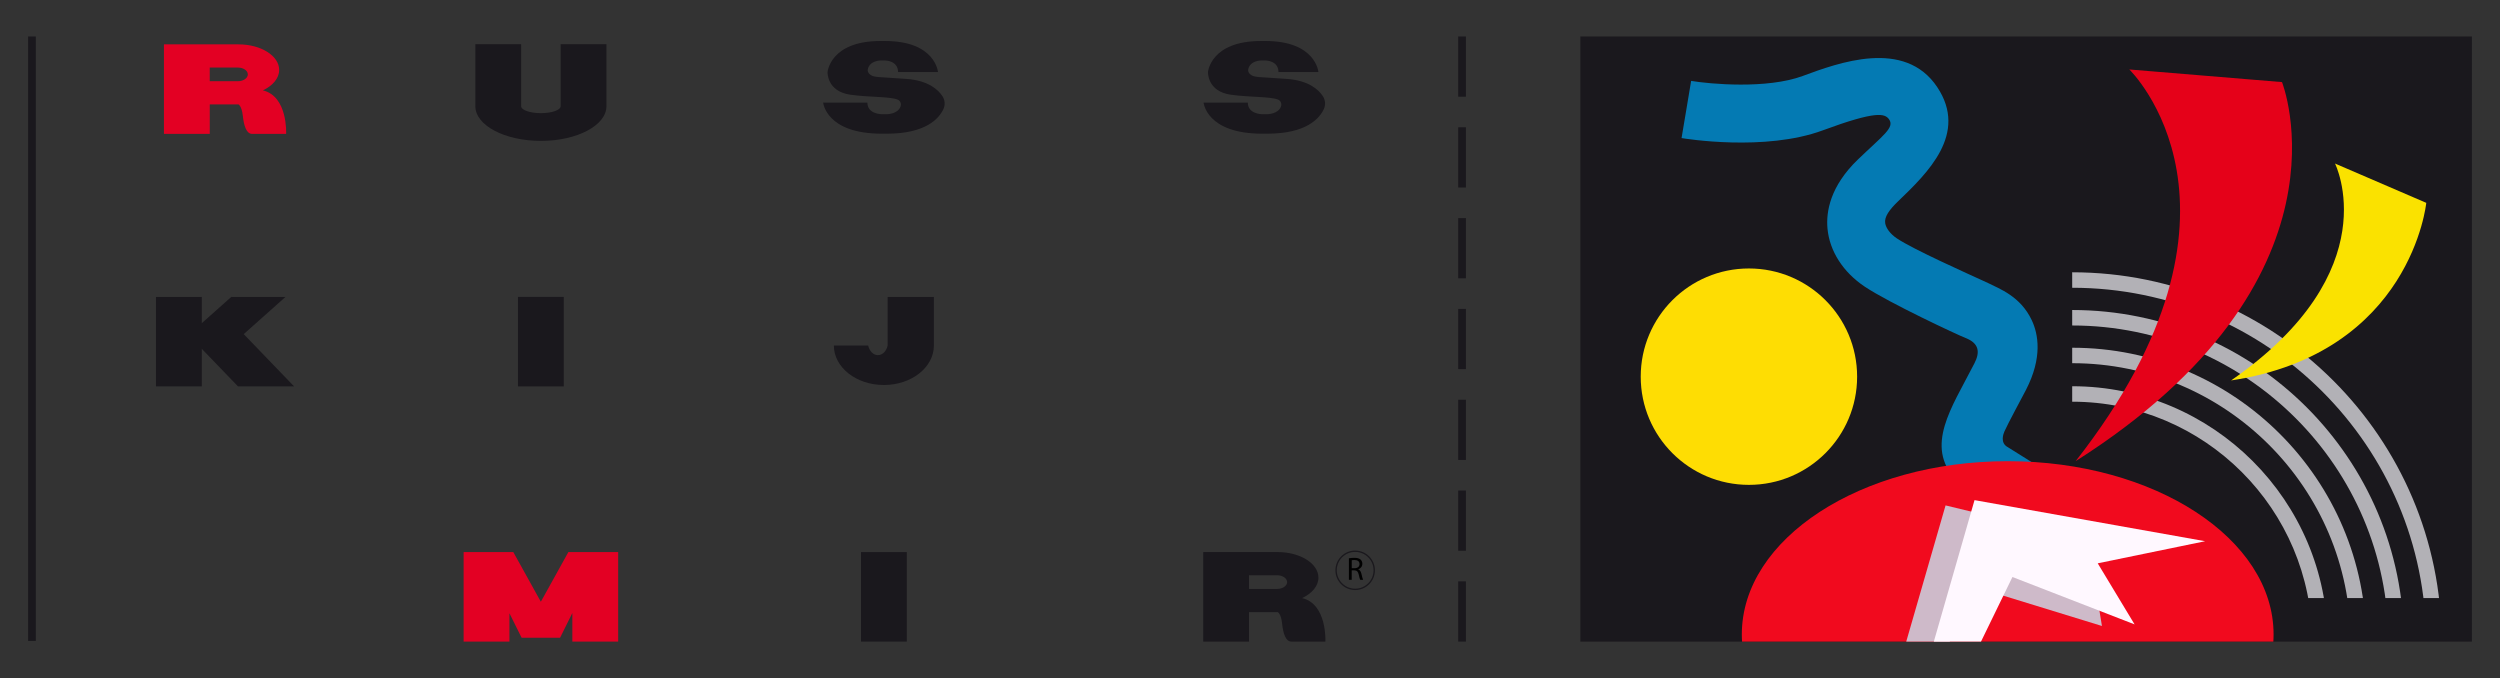 <?xml version="1.0" encoding="UTF-8"?>
<svg xmlns="http://www.w3.org/2000/svg" xmlns:xlink="http://www.w3.org/1999/xlink" id="Livello_1" data-name="Livello 1" viewBox="0 0 1825.81 495.22">
  <rect x="0" y="0" width="1825.81" height="495.22" fill="#333333" stroke="none"/>
  <defs>
    <style>
      .cls-1, .cls-2 {
        fill: none;
      }

      .cls-3 {
        fill: #1a181d;
      }

      .cls-4 {
        fill: #fff8ff;
      }

      .cls-5 {
        fill: #b2b1b6;
      }

      .cls-6 {
        fill: #f10a1e;
      }

      .cls-7 {
        fill: #cebac9;
      }

      .cls-8 {
        fill: #fae200;
      }

      .cls-9 {
        clip-path: url(#clippath-1);
      }

      .cls-10 {
        fill: #e30023;
      }

      .cls-2 {
        stroke: #1a181d;
        stroke-miterlimit: 10;
      }

      .cls-11 {
        fill: #047ab3;
      }

      .cls-12 {
        fill: #fedd03;
      }

      .cls-13 {
        fill: #e50119;
      }

      .cls-14 {
        clip-path: url(#clippath);
      }
    </style>
    <clipPath id="clippath">
      <rect class="cls-1" x="1154.17" y="26.63" width="651.12" height="441.94"></rect>
    </clipPath>
    <clipPath id="clippath-1">
      <rect class="cls-1" x="1513.37" y="177.36" width="298.58" height="259.42"></rect>
    </clipPath>
  </defs>
  <g class="cls-14">
    <g>
      <rect class="cls-3" x="1154.17" y="26.63" width="651.12" height="441.94"></rect>
      <g class="cls-9">
        <g>
          <path class="cls-5" d="M1513.37,738.42c-148.75,0-269.78-121.02-269.78-269.78s121.02-269.78,269.78-269.78,269.78,121.02,269.78,269.78-121.02,269.78-269.78,269.78ZM1513.37,210.16c-142.53,0-258.49,115.96-258.49,258.48s115.96,258.49,258.49,258.49,258.49-115.96,258.49-258.49-115.96-258.48-258.49-258.48Z"></path>
          <path class="cls-5" d="M1513.37,710.87c-133.57,0-242.23-108.66-242.23-242.23s108.66-242.23,242.23-242.23,242.23,108.66,242.23,242.23-108.66,242.23-242.23,242.23ZM1513.37,237.71c-127.34,0-230.94,103.6-230.94,230.94s103.6,230.94,230.94,230.94,230.94-103.6,230.94-230.94-103.6-230.94-230.94-230.94Z"></path>
          <path class="cls-5" d="M1513.37,683.32c-118.38,0-214.68-96.31-214.68-214.68s96.31-214.68,214.68-214.68,214.68,96.3,214.68,214.68-96.31,214.68-214.68,214.68ZM1513.37,265.25c-112.15,0-203.39,91.24-203.39,203.39s91.24,203.39,203.39,203.39,203.39-91.24,203.39-203.39-91.24-203.39-203.39-203.39Z"></path>
          <path class="cls-5" d="M1513.37,655.21c-102.87,0-186.56-83.69-186.56-186.57s83.69-186.56,186.56-186.56,186.56,83.69,186.56,186.56-83.69,186.57-186.56,186.57ZM1513.37,293.37c-96.65,0-175.27,78.63-175.27,175.27s78.63,175.27,175.27,175.27,175.27-78.63,175.27-175.27-78.63-175.27-175.27-175.27Z"></path>
        </g>
      </g>
      <circle class="cls-12" cx="1277.28" cy="275.09" r="79.02"></circle>
      <path class="cls-11" d="M1488.1,390.13l-48.32-30.25c-.27-.17-.53-.34-.8-.52-34.35-23.72-19.67-51.31-4.12-80.52,2.18-4.1,4.56-8.57,7.09-13.46,4.12-7.96,3.65-14.6-6.4-18.51-5.81-2.26-55.88-25.65-73.69-37.53-15.82-10.55-25.74-26.04-27.21-42.49-1.09-12.17,1.89-30.79,22.23-50.36,18.43-17.74,27.09-23.35,22.7-29.4-3.09-4.25-9.44-6.28-48.36,8.11-42.24,15.62-100.68,6.05-103.14,5.64l7.02-41.75c13.79,2.29,55.24,6.09,81.43-3.59,26.03-9.63,74.5-27.55,98.27,8.11,22.71,34.06-6.93,62.57-28.57,83.4-6.35,6.11-10.23,11.4-9.41,16.08.6,3.47,3.58,7.73,8.53,11.03,12.28,8.19,50.8,25.33,66.51,32.55,8.36,4.23,23.68,9.65,31.95,27.11,4.83,10.2,8.02,27.34-4.24,51.06-2.61,5.05-13.38,24.94-15.68,30.23-.77,1.76-3.38,8.44,2.48,11.52l44.21,27.68-22.47,35.89ZM1231.58,79.95l3.49-20.88s.01,0,.02,0l-3.51,20.88Z"></path>
      <ellipse class="cls-6" cx="1466.27" cy="463.32" rx="194.18" ry="126.51"></ellipse>
      <g>
        <polygon class="cls-7" points="1380.14 501.38 1389.36 478.31 1420.89 369.11 1502.03 388.72 1530.87 431.4 1535.1 457.17 1447.06 430.11 1402.05 504.85 1380.14 501.38"></polygon>
        <polygon class="cls-4" points="1442.04 365.26 1610.46 395.26 1532.02 411.41 1558.94 456.01 1469.73 421.4 1427.43 508.31 1409.74 477.54 1442.04 365.26"></polygon>
      </g>
      <path class="cls-13" d="M1555.09,50.73l111.51,9.23s57.68,144.58-150.73,276.85c144.58-184.57,39.22-286.08,39.22-286.08Z"></path>
      <path class="cls-8" d="M1705.31,119.43l66.65,28.71s-10.77,109.72-142.53,129.71c115.36-79.98,75.88-158.42,75.88-158.42Z"></path>
    </g>
  </g>
  <g>
    <rect class="cls-3" x="1064.96" y="26.63" width="5.64" height="43.99"></rect>
    <rect class="cls-3" x="1064.96" y="92.96" width="5.64" height="43.99"></rect>
    <rect class="cls-3" x="1064.96" y="159.28" width="5.64" height="43.99"></rect>
    <rect class="cls-3" x="1064.96" y="225.6" width="5.64" height="43.99"></rect>
    <rect class="cls-3" x="1064.96" y="291.93" width="5.64" height="43.99"></rect>
    <rect class="cls-3" x="1064.96" y="358.25" width="5.64" height="43.99"></rect>
    <rect class="cls-3" x="1064.96" y="424.58" width="5.64" height="43.99"></rect>
  </g>
  <g id="RUSS">
    <polygon class="cls-3" points="214.8 282.21 178.1 244.12 177.88 244.12 208.52 216.84 168.91 216.84 147.38 236.02 147.38 216.84 113.92 216.84 113.92 282.21 147.38 282.21 147.38 254.76 173.83 282.21 214.8 282.21"></polygon>
    <rect class="cls-3" x="378.3" y="216.84" width="33.45" height="65.37"></rect>
    <path class="cls-3" d="M648.27,216.84v35.5h0c-.9,4.05-3.72,7.02-7.11,7.02s-6.21-2.97-7.11-7.02h-25.07c0,15.93,16.35,28.84,36.53,28.84s36.53-12.91,36.53-28.84v-35.5h-33.79Z"></path>
    <rect class="cls-3" x="628.81" y="403.2" width="33.45" height="65.37"></rect>
    <polygon class="cls-10" points="440.09 403.2 418 403.2 415.1 403.2 394.99 439.47 374.88 403.2 349.89 403.2 338.6 403.2 338.6 468.57 372.05 468.57 372.05 447.85 380.94 465.75 381.23 465.75 408.75 465.75 409.04 465.75 418 447.69 418 468.57 451.46 468.57 451.46 403.2 440.09 403.2"></polygon>
    <path class="cls-3" d="M409.45,32.27v45.29c0,2.81-6.46,5.08-14.42,5.08s-14.42-2.28-14.42-5.08v-45.29h-33.45v45.29c0,13.99,21.43,25.34,47.87,25.34s47.87-11.35,47.87-25.34v-45.29h-33.45Z"></path>
    <path class="cls-10" d="M191.99,66c7.2-3.41,11.89-8.82,11.89-14.92,0-10.32-13.29-18.68-29.7-18.68,0,0,0,0,0,0h0s-20.99,0-20.99,0h-33.45v65.37h33.45v-21.51h20.99s2.4,1.1,3.17,8.4c.77,7.31,2.69,13.04,6.63,13.11,3.94.06,24.99,0,24.99,0,0,0,1.37-27.39-16.98-31.76ZM153.18,49.34h20.51c4.04,0,7.31,2.23,7.31,4.99s-3.27,4.99-7.31,4.99h-20.51v-9.97Z"></path>
    <path class="cls-3" d="M950.99,436.79c7.2-3.41,11.89-8.82,11.89-14.92,0-10.32-13.29-18.68-29.7-18.68,0,0,0,0,0,0h0s-20.99,0-20.99,0h-33.45v65.37h33.45v-21.51h20.99s2.4,1.1,3.17,8.4c.77,7.31,2.69,13.04,6.63,13.11,3.94.06,24.99,0,24.99,0,0,0,1.37-27.39-16.98-31.76ZM912.19,420.13h20.51c4.04,0,7.31,2.23,7.31,4.99s-3.27,4.99-7.31,4.99h-20.51v-9.97Z"></path>
    <path class="cls-3" d="M662.19,57.65c-21.72-1.67-24.05-.82-27.12-3.52-1.02-.9-1.58-2.28-1.28-3.61,1.43-6.34,9.21-6.34,9.21-6.34h3.43s9.44,0,9.44,8.46h29.18s-1.85-22.69-38.62-22.69h-3.43c-36.77,0-38.62,22.69-38.62,22.69,0,0-.64,14.1,16.66,16.53,13.96,1.96,28.52,1.26,34.46,3.54,1.96.75,2.91,2.96,2.24,4.95-1.96,5.74-10.02,5.74-10.02,5.74h-3.8s-10.45,0-10.45-8.46h-32.3s2.05,22.69,42.75,22.69h3.8c28.63,0,38.13-11.23,41.25-17.89,1.45-3.09,1.18-6.66-.69-9.51-3.07-4.69-10.18-11.37-26.09-12.59Z"></path>
    <path class="cls-3" d="M940.02,57.65c-21.72-1.67-24.05-.82-27.12-3.52-1.02-.9-1.58-2.28-1.28-3.61,1.43-6.34,9.21-6.34,9.21-6.34h3.43s9.44,0,9.44,8.46h29.18s-1.85-22.69-38.62-22.69h-3.43c-36.77,0-38.62,22.69-38.62,22.69,0,0-.64,14.1,16.66,16.53,13.96,1.96,28.52,1.26,34.46,3.54,1.96.75,2.91,2.96,2.24,4.95-1.96,5.74-10.02,5.74-10.02,5.74h-3.8s-10.45,0-10.45-8.46h-32.3s2.05,22.69,42.75,22.69h3.8c28.63,0,38.13-11.23,41.25-17.89,1.45-3.09,1.18-6.66-.69-9.51-3.07-4.69-10.18-11.37-26.09-12.59Z"></path>
    <g>
      <circle class="cls-2" cx="989.71" cy="416.5" r="13.93"></circle>
      <path d="M985.16,407.73c1.04-.21,2.53-.33,3.94-.33,2.19,0,3.61.4,4.6,1.3.8.71,1.25,1.79,1.25,3.02,0,2.1-1.32,3.49-3,4.06v.07c1.23.42,1.96,1.56,2.33,3.21.52,2.22.9,3.75,1.23,4.37h-2.13c-.26-.45-.61-1.82-1.06-3.8-.47-2.2-1.32-3.02-3.19-3.09h-1.94v6.89h-2.05v-15.7ZM987.21,414.98h2.1c2.19,0,3.59-1.2,3.59-3.02,0-2.05-1.49-2.95-3.66-2.97-.99,0-1.7.1-2.03.19v5.81Z"></path>
    </g>
  </g>
  <rect class="cls-3" x="20.52" y="26.63" width="5.64" height="441.46"></rect>
</svg>
